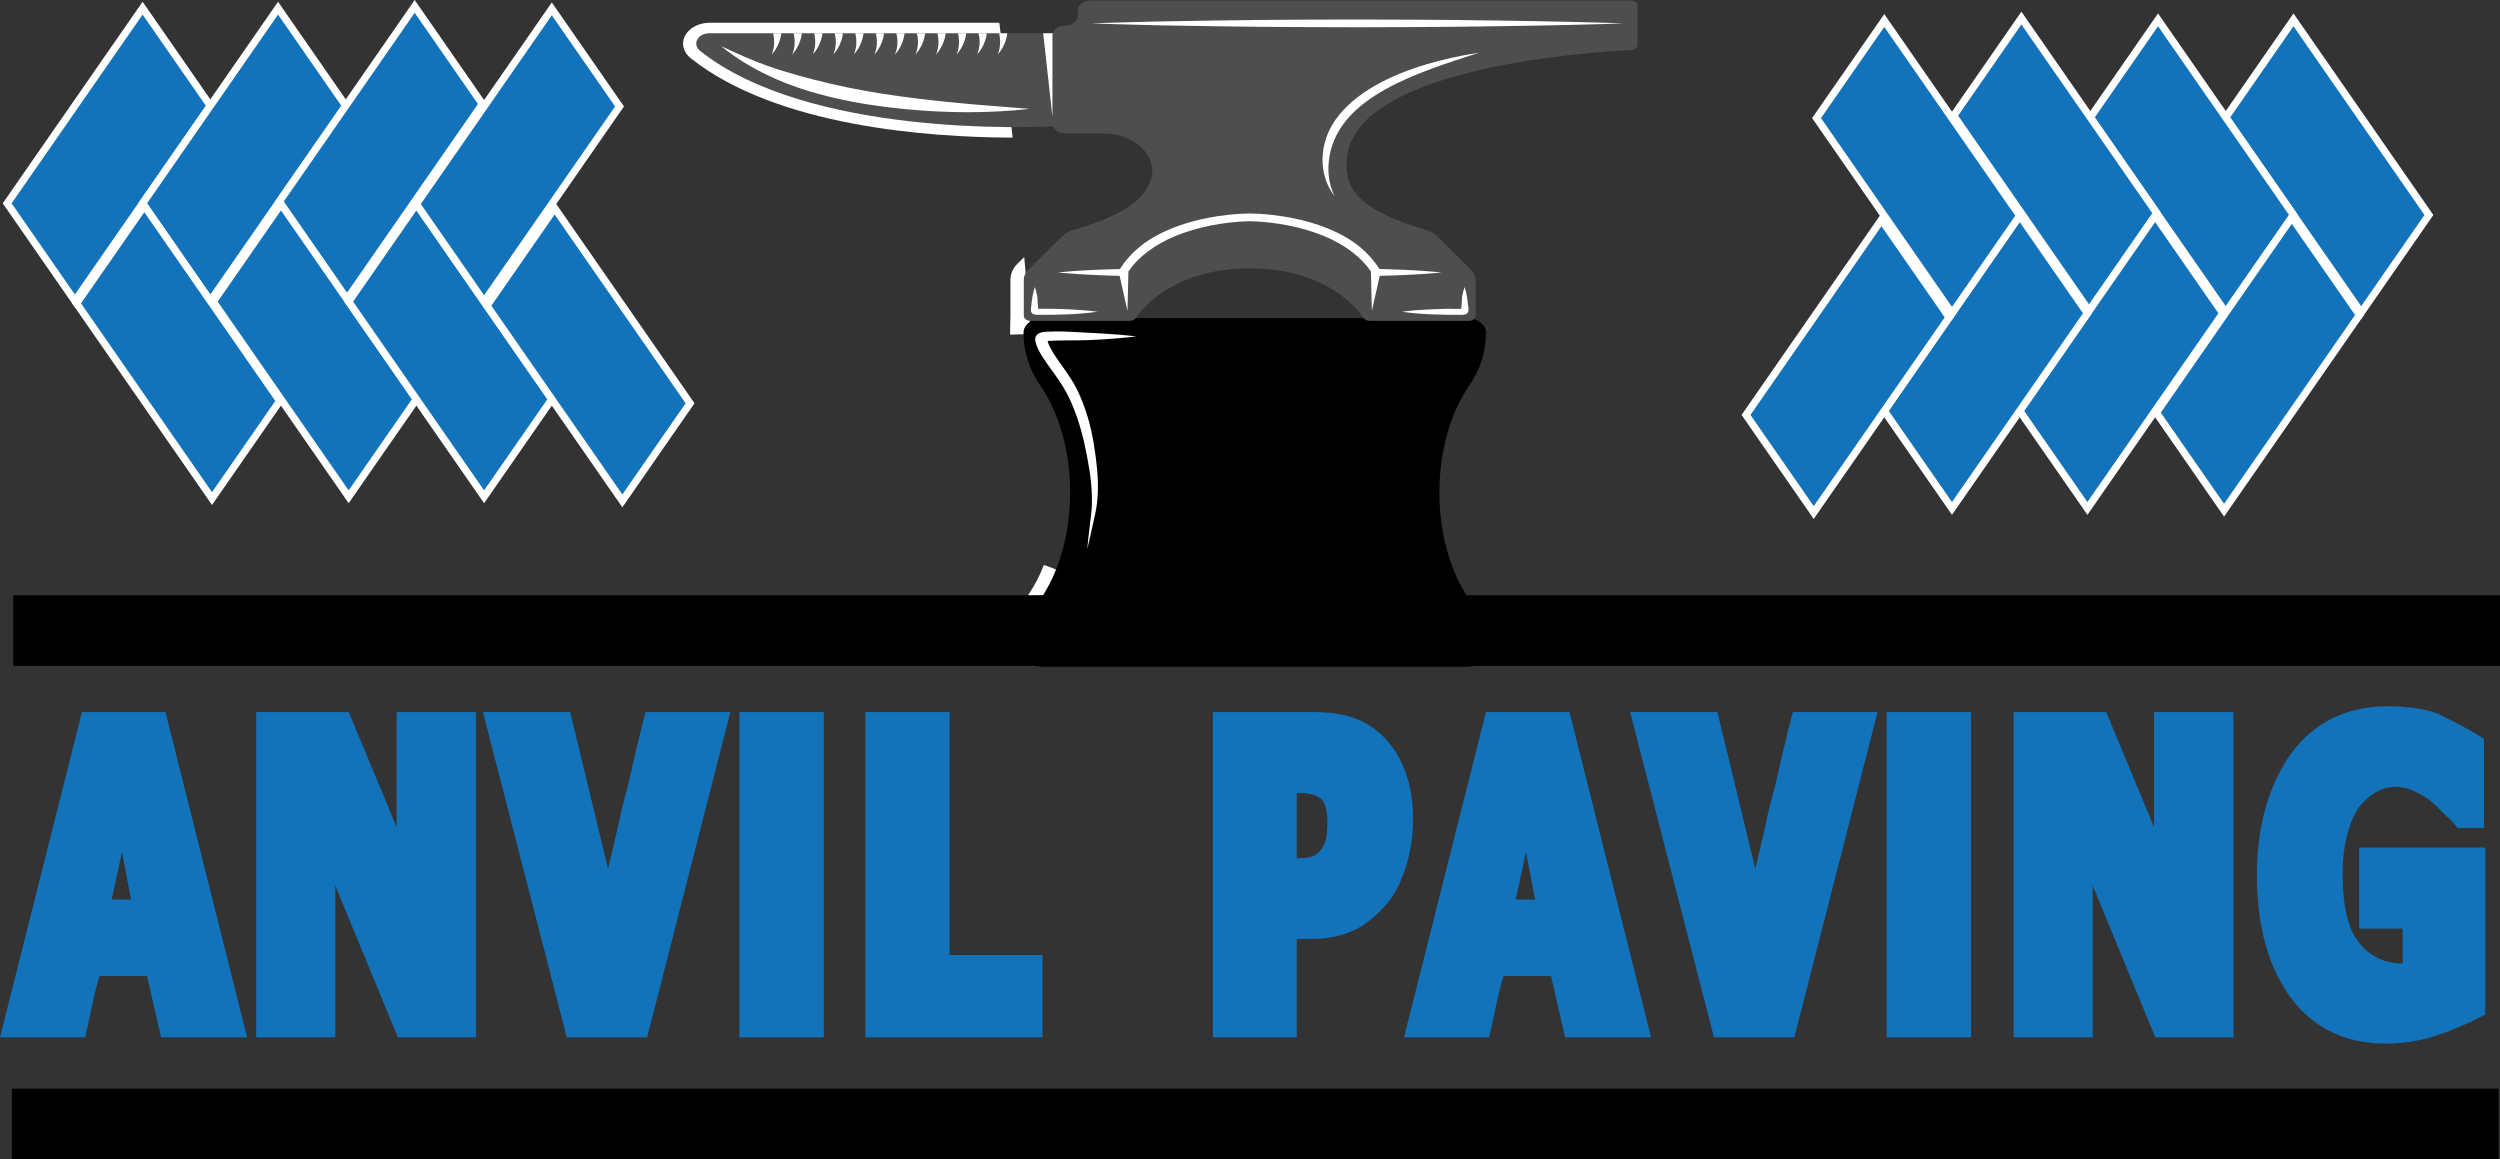 <?xml version="1.0" encoding="UTF-8"?> <!-- Generator: Adobe Illustrator 16.0.0, SVG Export Plug-In . SVG Version: 6.00 Build 0) --> <svg xmlns="http://www.w3.org/2000/svg" xmlns:xlink="http://www.w3.org/1999/xlink" version="1.1" id="Layer_1" x="0px" y="0px" width="341.945px" height="158.577px" viewBox="0 0 341.945 158.577" xml:space="preserve"><rect x="0" y="0" width="341.945" height="158.577" fill="#333333" stroke="none"/> <g> <rect x="1.623" y="148.907" width="340.145" height="9.67"></rect> <path fill="#FFFFFF" d="M209.197,7.717c-0.816-1.356-1.633-2.713-2.681-4.455c1.431-0.252,2.352-0.415,3.74-0.658 c-0.116,1.833-0.211,3.33-0.306,4.829C209.7,7.526,209.448,7.623,209.197,7.717"></path> </g> <g> <path fill="#1272BA" d="M0,141.884l11.21-44.486h11.423l11.167,44.486H22.035l-1.925-8.383h-6.503 c-0.856,2.754-1.284,5.629-1.968,8.383H0z M17.927,123.037l-1.241-6.487l-1.412,6.487H17.927z"></path> <path fill="#1272BA" d="M65.115,141.884H54.418l-8.557-20.744v20.744H35.037V97.397h12.665l6.546,15.726V97.397h10.867V141.884z"></path> <path fill="#1272BA" d="M99.895,97.397l-11.381,44.486H77.518L66.051,97.397h11.938l5.177,21.417 c0.514-2.021,0.941-4.039,1.455-6.181c0.342-1.774,0.813-3.549,1.284-5.262c0.685-3.06,1.626-7.099,2.396-9.975H99.895z"></path> <path fill="#1272BA" d="M112.683,141.884h-11.552V97.397h11.552V141.884z"></path> <path fill="#1272BA" d="M142.587,141.884h-24.217V97.397h11.509v33.227h12.708V141.884z"></path> <path fill="#1272BA" d="M190.201,122.976c-1.155,1.469-2.566,2.937-4.449,3.978c-1.755,0.917-3.637,1.468-6.247,1.468h-2.14v13.462 h-11.466V97.397h13.776c4.107,0,6.889,0.918,9.242,3.06c2.695,2.508,4.364,6.424,4.364,11.626 C193.282,116.183,192.083,120.283,190.201,122.976z M180.532,109.146c-0.6-0.368-1.07-0.55-1.455-0.55l-0.385-0.062 c-0.086-0.062-0.172-0.062-0.3-0.062h-1.027v8.934c0.856-0.062,1.498-0.062,2.055-0.245c0.342-0.062,0.898-0.429,1.24-0.918 c0.3-0.367,0.557-0.856,0.685-1.407c0.128-0.551,0.214-1.347,0.214-2.51C181.558,110.615,181.087,109.453,180.532,109.146z"></path> <path fill="#1272BA" d="M192.037,141.884l11.21-44.486h11.424l11.167,44.486h-11.766l-1.926-8.383h-6.503 c-0.855,2.754-1.284,5.629-1.969,8.383H192.037z M209.964,123.037l-1.241-6.487l-1.411,6.487H209.964z"></path> <path fill="#1272BA" d="M256.809,97.397l-11.381,44.486h-10.996l-11.466-44.486h11.937l5.178,21.417 c0.513-2.021,0.94-4.039,1.454-6.181c0.343-1.774,0.813-3.549,1.284-5.262c0.685-3.06,1.625-7.099,2.396-9.975H256.809z"></path> <path fill="#1272BA" d="M269.597,141.884h-11.552V97.397h11.552V141.884z"></path> <path fill="#1272BA" d="M305.493,141.884h-10.696l-8.558-20.744v20.744h-10.824V97.397h12.664l6.546,15.726V97.397h10.868V141.884z "></path> <path fill="#1272BA" d="M339.93,138.762c-2.183,1.164-4.45,2.142-6.675,2.877c-2.182,0.733-4.621,1.101-6.889,1.101 c-5.477,0-9.798-2.019-12.921-6.12c-3.166-4.222-4.749-9.852-4.749-17.011c0-6.67,1.668-12.361,4.706-16.583 c3.123-4.222,7.573-6.425,13.221-6.425c2.695,0,5.135,0.367,6.889,1.041c1.54,0.795,4.235,2.081,6.247,3.426v12.177h-3.638 c-0.47-0.735-1.24-1.407-1.882-1.957c-0.728-0.796-1.369-1.409-1.755-1.714c-1.411-1.04-3.123-1.958-4.792-1.958 c-1.882,0-3.68,1.04-5.049,2.814c-1.24,1.775-2.225,5.019-2.225,8.996c0,4.467,0.728,7.648,2.183,9.423 c1.54,1.958,3.551,2.938,6.032,2.938v-4.774h-5.947v-11.076h17.243V138.762z"></path> </g> <polygon fill="#1272BA" points="10.243,41.161 0.981,27.812 19.505,1.119 28.768,14.466 "></polygon> <polygon fill="none" stroke="#FFFFFF" stroke-miterlimit="10" points="10.243,41.161 0.981,27.812 19.505,1.119 28.768,14.466 "></polygon> <polygon fill="#1272BA" points="28.768,41.161 19.506,27.812 38.03,1.119 47.292,14.466 "></polygon> <polygon fill="none" stroke="#FFFFFF" stroke-miterlimit="10" points="28.768,41.161 19.506,27.812 38.03,1.119 47.292,14.466 "></polygon> <polygon fill="#1272BA" points="47.458,40.922 38.195,27.577 56.719,0.877 65.981,14.228 "></polygon> <polygon fill="none" stroke="#FFFFFF" stroke-miterlimit="10" points="47.458,40.922 38.195,27.577 56.719,0.877 65.981,14.228 "></polygon> <polygon fill="#1272BA" points="10.475,41.493 19.737,28.15 38.261,54.842 28.999,68.193 "></polygon> <polygon fill="none" stroke="#FFFFFF" stroke-miterlimit="10" points="10.475,41.493 19.737,28.15 38.261,54.842 28.999,68.193 "></polygon> <polygon fill="#1272BA" points="29.165,41.257 38.427,27.907 56.951,54.607 47.688,67.95 "></polygon> <polygon fill="none" stroke="#FFFFFF" stroke-miterlimit="10" points="29.165,41.257 38.427,27.907 56.951,54.607 47.688,67.95 "></polygon> <polygon fill="#1272BA" points="47.688,41.257 56.952,27.907 75.475,54.607 66.213,67.95 "></polygon> <polygon fill="none" stroke="#FFFFFF" stroke-miterlimit="10" points="47.688,41.257 56.952,27.907 75.475,54.607 66.213,67.95 "></polygon> <polygon fill="#1272BA" points="66.213,41.257 56.951,27.907 75.475,1.212 84.737,14.558 "></polygon> <polygon fill="none" stroke="#FFFFFF" stroke-miterlimit="10" points="66.213,41.257 56.951,27.907 75.475,1.212 84.737,14.558 "></polygon> <polygon fill="#1272BA" points="66.599,41.814 75.861,28.464 94.385,55.161 85.124,68.509 "></polygon> <polygon fill="none" stroke="#FFFFFF" stroke-miterlimit="10" points="66.599,41.814 75.861,28.464 94.385,55.161 85.124,68.509 "></polygon> <polygon fill="#1272BA" points="322.958,42.754 332.221,29.405 313.697,2.712 304.434,16.059 "></polygon> <polygon fill="none" stroke="#FFFFFF" stroke-miterlimit="10" points="322.958,42.754 332.221,29.405 313.697,2.712 304.434,16.059 "></polygon> <polygon fill="#1272BA" points="304.434,42.754 313.696,29.405 295.172,2.712 285.911,16.059 "></polygon> <polygon fill="none" stroke="#FFFFFF" stroke-miterlimit="10" points="304.434,42.754 313.696,29.405 295.172,2.712 285.911,16.059 "></polygon> <polygon fill="#1272BA" points="285.745,42.516 295.006,29.17 276.482,2.471 267.22,15.821 "></polygon> <polygon fill="none" stroke="#FFFFFF" stroke-miterlimit="10" points="285.745,42.516 295.006,29.17 276.482,2.471 267.22,15.821 "></polygon> <polygon fill="#1272BA" points="322.727,43.086 313.465,29.743 294.941,56.437 304.204,69.786 "></polygon> <polygon fill="none" stroke="#FFFFFF" stroke-miterlimit="10" points="322.727,43.086 313.465,29.743 294.941,56.437 304.204,69.786 "></polygon> <polygon fill="#1272BA" points="304.037,42.851 294.775,29.501 276.25,56.2 285.513,69.543 "></polygon> <polygon fill="none" stroke="#FFFFFF" stroke-miterlimit="10" points="304.037,42.851 294.775,29.501 276.25,56.2 285.513,69.543 "></polygon> <polygon fill="#1272BA" points="285.513,42.851 276.25,29.501 257.727,56.2 266.988,69.543 "></polygon> <polygon fill="none" stroke="#FFFFFF" stroke-miterlimit="10" points="285.513,42.851 276.25,29.501 257.727,56.2 266.988,69.543 "></polygon> <polygon fill="#1272BA" points="266.989,42.851 276.25,29.501 257.727,2.806 248.464,16.151 "></polygon> <polygon fill="none" stroke="#FFFFFF" stroke-miterlimit="10" points="266.989,42.851 276.25,29.501 257.727,2.806 248.464,16.151 "></polygon> <polygon fill="#1272BA" points="266.603,43.407 257.341,30.058 238.817,56.754 248.079,70.103 "></polygon> <polygon fill="none" stroke="#FFFFFF" stroke-miterlimit="10" points="266.603,43.407 257.341,30.058 238.817,56.754 248.079,70.103 "></polygon> <g> <g> <g> <g> <path fill="#FFFFFF" d="M138.349,17.372c-0.077-0.747-0.153-1.489-0.242-2.236c-0.014-0.16-0.041-0.311-0.05-0.473 c-0.294-2.714-0.613-5.435-0.948-8.102c0,0,0,0,0-0.007c-0.077-0.671-0.166-1.352-0.244-2.011 c-0.064-0.479-0.127-0.957-0.178-1.43H97.063c-1.471,0-2.774,0.69-3.355,1.751c-0.573,1.057-0.263,2.289,0.77,3.107 c11.756,9.33,32.459,10.82,44.026,10.854C138.451,18.343,138.403,17.851,138.349,17.372z"></path> <path fill="#FFFFFF" d="M145.926,79.015c-0.282-0.432-0.809-0.79-1.486-1.111c-0.488-0.229-1.049-0.429-1.664-0.624 c-0.575,1.486-1.277,2.844-2.098,4.033c-0.882,1.269-1.532,2.627-1.96,4.046c0.656-0.057,1.333-0.15,1.999-0.279 C144.604,84.379,148.277,82.619,145.926,79.015z"></path> <path fill="#FFFFFF" d="M140.959,45.309c-0.025-0.32-0.062-0.738-0.103-1.276v-0.008c-0.01-0.05-0.01-0.093-0.01-0.142v-0.01 c-0.041-0.431-0.081-0.92-0.129-1.471c-0.116-1.347-0.255-3.036-0.438-5.005c-0.01-0.01-0.01-0.01,0-0.01 c-0.046-0.71-0.114-1.448-0.188-2.224l-0.912,0.896c-0.627,0.628-0.971,1.41-0.971,2.201v4.911c0,0.365-0.054,1.872-0.054,2.361 c0,0.082,0,0.158,0.014,0.238c1.165-0.038,2.111-0.068,2.817-0.086C140.986,45.58,140.971,45.461,140.959,45.309z"></path> </g> <path d="M196.875,67.359c0-5.781,1.57-10.986,4.086-14.631c1.523-2.214,2.291-4.688,2.291-7.204c0-1.108-1.154-2.006-2.574-2.006 h-58.107c-1.42,0-2.575,0.897-2.575,2.006c0,2.517,0.77,4.99,2.294,7.204c2.514,3.645,4.084,8.851,4.084,14.631 c0,5.775-1.571,10.978-4.084,14.628c-1.524,2.215-2.294,4.687-2.294,7.204l0,0c0,1.108,1.155,2.009,2.575,2.009h58.107 c1.42,0,2.574-0.9,2.574-2.009l0,0c0-2.517-0.768-4.989-2.291-7.204C198.446,78.337,196.875,73.134,196.875,67.359z"></path> <path fill="#FFFFFF" d="M153.199,45.785c-0.703-0.058-1.554-0.119-2.537-0.177c-0.97-0.05-2.069-0.109-3.266-0.175 c-1.198-0.066-2.514-0.144-3.971-0.07l-0.542,0.03c-0.116,0.01-0.25,0.021-0.428,0.063c-0.165,0.041-0.43,0.14-0.619,0.337 c-0.193,0.2-0.234,0.406-0.242,0.543c-0.006,0.071,0,0.14,0.006,0.21l0.019,0.132c0.033,0.163,0.08,0.322,0.132,0.477 c0.209,0.619,0.534,1.18,0.888,1.728c0.706,1.088,1.511,2.118,2.23,3.191c0.356,0.533,0.705,1.081,0.997,1.626 c0.3,0.563,0.571,1.136,0.814,1.722c0.983,2.336,1.593,4.776,2.018,7.092c0.204,1.152,0.414,2.278,0.522,3.333 c0.103,1.063,0.142,2.073,0.128,3.005c-0.004,0.93-0.151,1.785-0.234,2.545c-0.085,0.763-0.162,1.424-0.23,1.975 c-0.108,1.093-0.176,1.718-0.176,1.718s0.147-0.62,0.404-1.699c0.12-0.541,0.267-1.202,0.432-1.955 c0.157-0.751,0.391-1.6,0.492-2.555c0.116-0.945,0.164-1.98,0.122-3.071c-0.037-1.093-0.143-2.232-0.302-3.409 c-0.302-2.354-0.792-4.878-1.761-7.328c-0.232-0.614-0.499-1.22-0.793-1.819c-0.31-0.614-0.652-1.189-1.025-1.75 c-0.737-1.116-1.54-2.169-2.192-3.184c-0.313-0.507-0.588-1.009-0.743-1.489c-0.025-0.063-0.037-0.124-0.054-0.188l0.265-0.021 c1.298-0.071,2.595-0.058,3.8-0.071c1.217,0,2.341-0.069,3.313-0.122c0.979-0.061,1.831-0.119,2.533-0.186 c1.404-0.119,2.209-0.23,2.209-0.23S154.604,45.905,153.199,45.785z"></path> <g> <path fill="#4E4E4E" d="M223.088,0.064h-73.941c-0.95,0-1.73,0.611-1.73,1.354v0.733c0,0.753-0.778,1.352-1.731,1.352 c-0.37,0-0.708,0.094-0.993,0.243c-0.048,0.029-0.103,0.06-0.149,0.096c-0.05,0.036-0.099,0.075-0.147,0.115 c-0.047,0.042-0.093,0.086-0.13,0.127c-0.039,0.042-0.068,0.085-0.108,0.133c-0.021,0.035-0.048,0.08-0.067,0.117 c-0.025,0.035-0.039,0.062-0.045,0.099c-0.021,0.03-0.033,0.061-0.041,0.088c0,0.008-0.006,0.019,0,0.027H144H97.045 c-1.619,0-2.413,1.516-1.281,2.418c14.819,11.775,45.508,10.451,48.277,10.307c0.232,0.572,0.914,0.978,1.722,0.978h5.11 c0.411,0,0.809,0.026,1.219,0.086l0.095,0.012c3.564,0.53,6.035,3.261,5.286,6.038c-0.846,3.11-4.197,5.162-10.926,7.163 c-0.462,0.137-0.869,0.373-1.18,0.675l-4.758,4.723c-0.37,0.378-0.577,0.837-0.577,1.314v4.913c0,0.391,0.406,0.71,0.9,0.71 h13.608c0.342,0,0.642-0.137,0.801-0.373c0.997-1.466,5.325-6.808,15.587-6.808c10.275,0,14.601,5.342,15.598,6.808 c0.156,0.236,0.461,0.373,0.801,0.373h13.596c0.502,0,0.91-0.319,0.91-0.71v-4.913c0-0.477-0.209-0.936-0.578-1.314l-4.76-4.723 c-0.307-0.307-0.713-0.538-1.178-0.675c-8.939-2.666-11.926-5.403-10.973-10.623c2.164-11.805,33.248-13.819,38.795-14.089 c0.48-0.02,0.85-0.331,0.85-0.704V0.767C223.989,0.377,223.588,0.064,223.088,0.064z"></path> <g> <path fill="#FFFFFF" d="M113.621,11.454c-2.96-0.698-5.866-1.463-8.691-2.462c-2.202-0.772-4.214-1.73-6.296-2.674 c1.979,1.604,4.148,2.923,6.582,4.076c5.524,2.618,12.232,3.919,18.581,4.53c5.655,0.548,11.393,0.591,17.034-0.033 c-2.792-0.246-5.593-0.419-8.388-0.677C126.125,13.631,119.731,12.889,113.621,11.454z"></path> <path fill="#FFFFFF" d="M182.648,16.408c-2.181,3.112-2.458,7.316-0.12,10.422c-0.854-1.799-1.004-3.67-0.66-5.568 c1.475-8.065,11.977-11.334,20.459-14.06c-2.426,0.362-4.814,0.885-7.125,1.566C190.213,10.237,185.27,12.669,182.648,16.408z"></path> <path fill="#FFFFFF" d="M218.958,3.098c-1.99-0.044-4.836-0.144-8.246-0.193c-3.414-0.049-7.395-0.132-11.658-0.171 c-4.268-0.042-8.816-0.055-13.369-0.066c-4.547,0.011-9.1,0.016-13.366,0.062c-4.265,0.029-8.245,0.123-11.662,0.17 c-3.408,0.043-6.252,0.153-8.245,0.194c-1.991,0.068-3.129,0.104-3.129,0.104s1.138,0.036,3.129,0.105 c1.993,0.042,4.837,0.151,8.245,0.195c3.417,0.047,7.397,0.14,11.662,0.17c4.267,0.044,8.819,0.051,13.366,0.061 c4.553-0.01,9.102-0.022,13.369-0.066c4.264-0.039,8.244-0.121,11.658-0.17c3.41-0.049,6.256-0.148,8.246-0.193 c1.988-0.066,3.133-0.102,3.133-0.102S220.946,3.162,218.958,3.098z"></path> <path fill="#FFFFFF" d="M197.159,37.265c0,0-0.928-0.102-2.547-0.218c-0.813-0.053-1.797-0.111-2.924-0.155 c-0.57-0.02-1.172-0.041-1.803-0.063c-0.318-0.008-0.643-0.015-0.975-0.025h-0.123l-0.027-0.005 c-0.021-0.008-0.039-0.013-0.057-0.023c-0.041-0.025-0.068-0.042-0.102-0.099c-0.623-0.984-1.535-2.034-2.684-2.97 c-1.156-0.938-2.59-1.75-4.182-2.415c-1.595-0.657-3.346-1.159-5.168-1.507c-1.825-0.345-3.69-0.561-5.641-0.585 c-1.94,0.025-3.806,0.241-5.634,0.585c-1.819,0.348-3.57,0.85-5.166,1.507c-1.591,0.665-3.024,1.476-4.184,2.415 c-0.574,0.475-1.093,0.961-1.534,1.469c-0.236,0.241-0.43,0.517-0.639,0.766c-0.184,0.257-0.333,0.487-0.513,0.746 c-0.025,0.041-0.06,0.066-0.097,0.089c-0.05,0.018-0.025,0.028-0.211,0.028c-0.329,0.01-0.654,0.017-0.973,0.025 c-0.633,0.023-1.234,0.043-1.795,0.063c-1.132,0.043-2.117,0.102-2.928,0.155c-1.623,0.117-2.548,0.218-2.548,0.218 s0.925,0.096,2.548,0.213c0.811,0.053,1.796,0.111,2.928,0.154c0.561,0.021,1.163,0.043,1.795,0.066 c0.319,0.005,0.645,0.015,0.973,0.023c0.046,0.005,0.114,0.005,0.192,0l1.076,4.809l0.127-5.4 c0.161-0.213,0.345-0.472,0.528-0.703c0.195-0.213,0.362-0.444,0.592-0.665c0.42-0.451,0.913-0.885,1.455-1.301 c1.087-0.827,2.388-1.583,3.872-2.189c1.48-0.604,3.115-1.093,4.837-1.433c1.714-0.335,3.539-0.55,5.304-0.584 c1.757,0.034,3.588,0.249,5.301,0.584c1.721,0.339,3.355,0.829,4.838,1.433c1.484,0.606,2.784,1.362,3.871,2.189 c1.086,0.837,1.93,1.73,2.572,2.668l0.127,5.4l1.08-4.809c0.02,0,0.043,0.005,0.061,0.005l0.127-0.005 c0.332-0.008,0.656-0.018,0.975-0.023c0.631-0.022,1.232-0.045,1.803-0.066c1.127-0.043,2.111-0.101,2.924-0.154 C196.231,37.361,197.159,37.265,197.159,37.265z"></path> <path fill="#FFFFFF" d="M200.315,39.259c-0.15,0.434-0.258,0.882-0.334,1.337c-0.027,0.165-0.049,1.169-0.113,1.642 c-0.607,0.035-1.25-0.01-1.854-0.005c-0.873,0.018-1.744,0.048-2.617,0.094c-1.213,0.058-2.436,0.145-3.633,0.315 c2.586,0.37,5.27,0.428,7.889,0.42c0.387,0,0.803,0.038,1.057-0.241c0.268-0.3,0.109-0.809,0.078-1.139 C200.713,40.862,200.594,40.045,200.315,39.259z"></path> <path fill="#FFFFFF" d="M143.697,42.232c-0.549-0.008-1.14,0.035-1.695,0.005c-0.066-0.473-0.089-1.477-0.116-1.642 c-0.081-0.455-0.182-0.903-0.336-1.337c-0.285,0.819-0.41,1.674-0.484,2.521c-0.025,0.325-0.18,0.83,0.145,1.101 c0.265,0.218,0.648,0.18,0.999,0.18c2.625,0.008,5.311-0.051,7.892-0.42c-1.197-0.17-2.418-0.257-3.635-0.315 C145.544,42.277,144.622,42.244,143.697,42.232z"></path> <path fill="#FFFFFF" d="M137.064,6.627c0.155-0.26,0.319-0.584,0.443-0.938c0.127-0.357,0.224-0.745,0.274-1.142h-1.132 c0.008,0.005,0.008,0.012,0.008,0.018c0.078,0.353,0.139,0.707,0.139,1.052c0.016,0.336-0.023,0.661-0.067,0.931 c-0.046,0.276-0.118,0.505-0.182,0.661c-0.041,0.122-0.075,0.202-0.081,0.229c0.029-0.028,0.087-0.103,0.172-0.198 C136.76,7.103,136.913,6.891,137.064,6.627z"></path> <path fill="#FFFFFF" d="M134.255,6.627c0.155-0.26,0.325-0.584,0.439-0.938c0.141-0.357,0.227-0.745,0.287-1.142h-1.142 c0.009,0.005,0.009,0.012,0.009,0.018c0.076,0.353,0.14,0.707,0.14,1.052c0.013,0.336-0.018,0.661-0.072,0.931 c-0.046,0.276-0.114,0.505-0.176,0.661c-0.043,0.122-0.078,0.202-0.083,0.229c0.029-0.028,0.083-0.103,0.168-0.198 C133.947,7.103,134.104,6.891,134.255,6.627z"></path> <path fill="#FFFFFF" d="M131.445,6.627c0.153-0.26,0.321-0.584,0.437-0.938c0.144-0.357,0.227-0.745,0.287-1.142h-1.14 c0.008,0.005,0.008,0.012,0.008,0.018c0.077,0.353,0.139,0.707,0.139,1.052c0.016,0.336-0.016,0.661-0.07,0.931 c-0.046,0.276-0.118,0.505-0.178,0.661c-0.042,0.122-0.076,0.202-0.082,0.229c0.025-0.028,0.082-0.103,0.168-0.198 C131.138,7.103,131.291,6.891,131.445,6.627z"></path> <path fill="#FFFFFF" d="M128.632,6.627c0.163-0.26,0.325-0.584,0.441-0.938c0.139-0.357,0.224-0.745,0.284-1.142h-1.138 c0.006,0.005,0.006,0.012,0.006,0.018c0.079,0.353,0.139,0.707,0.139,1.052c0.021,0.336-0.017,0.661-0.069,0.931 c-0.044,0.276-0.116,0.505-0.176,0.661c-0.062,0.157-0.097,0.249-0.097,0.249s0.073-0.08,0.182-0.217 C128.326,7.103,128.481,6.891,128.632,6.627z"></path> <path fill="#FFFFFF" d="M125.822,6.627c0.161-0.26,0.323-0.584,0.447-0.938c0.133-0.357,0.219-0.745,0.278-1.142h-1.142 c0.008,0.005,0.008,0.012,0.008,0.018c0.083,0.353,0.14,0.707,0.14,1.052c0.023,0.336-0.018,0.661-0.068,0.931 c-0.048,0.276-0.116,0.505-0.176,0.661c-0.058,0.157-0.091,0.249-0.091,0.249s0.064-0.08,0.176-0.217 C125.517,7.103,125.671,6.891,125.822,6.627z"></path> <path fill="#FFFFFF" d="M123.022,6.627c0.155-0.26,0.315-0.584,0.436-0.938c0.134-0.357,0.221-0.745,0.279-1.142h-1.142 c0.012,0.005,0.012,0.012,0.012,0.018c0.083,0.353,0.137,0.707,0.145,1.052c0.017,0.336-0.025,0.661-0.068,0.931 c-0.056,0.276-0.12,0.505-0.191,0.661c-0.048,0.157-0.091,0.249-0.091,0.249s0.072-0.08,0.188-0.217 C122.713,7.103,122.86,6.891,123.022,6.627z"></path> <path fill="#FFFFFF" d="M120.208,6.627c0.153-0.26,0.315-0.584,0.443-0.938c0.126-0.357,0.211-0.745,0.275-1.142h-1.14 c0.006,0.005,0.006,0.012,0.006,0.018c0.085,0.353,0.143,0.707,0.147,1.052c0.016,0.336-0.02,0.661-0.068,0.931 c-0.054,0.276-0.114,0.505-0.186,0.661c-0.037,0.122-0.068,0.202-0.076,0.229c0.029-0.028,0.085-0.103,0.168-0.198 C119.902,7.103,120.057,6.891,120.208,6.627z"></path> <path fill="#FFFFFF" d="M117.4,6.627c0.157-0.26,0.313-0.584,0.436-0.938c0.133-0.357,0.224-0.745,0.278-1.142h-1.126 c0.004,0.005,0.004,0.012,0.004,0.018c0.078,0.353,0.137,0.707,0.137,1.052c0.018,0.336-0.025,0.661-0.071,0.931 c-0.044,0.276-0.114,0.505-0.182,0.661c-0.039,0.122-0.071,0.202-0.077,0.229c0.033-0.028,0.087-0.103,0.168-0.198 C117.088,7.103,117.245,6.891,117.4,6.627z"></path> <path fill="#FFFFFF" d="M114.587,6.627c0.153-0.26,0.323-0.584,0.441-0.938c0.139-0.357,0.223-0.745,0.277-1.142h-1.134 c0.005,0.005,0.005,0.012,0.005,0.018c0.078,0.353,0.144,0.707,0.144,1.052c0.013,0.336-0.014,0.661-0.072,0.931 c-0.046,0.276-0.112,0.505-0.178,0.661c-0.045,0.122-0.076,0.202-0.085,0.229c0.033-0.028,0.085-0.103,0.172-0.198 C114.279,7.103,114.436,6.891,114.587,6.627z"></path> <path fill="#FFFFFF" d="M111.779,6.627c0.155-0.26,0.321-0.584,0.437-0.938c0.142-0.357,0.225-0.745,0.287-1.142h-1.138 c0.004,0.005,0.004,0.012,0.004,0.018c0.077,0.353,0.137,0.707,0.137,1.052c0.018,0.336-0.018,0.661-0.068,0.931 c-0.05,0.276-0.116,0.505-0.178,0.661c-0.044,0.122-0.078,0.202-0.085,0.229c0.035-0.028,0.085-0.103,0.17-0.198 C111.47,7.103,111.623,6.891,111.779,6.627z"></path> <path fill="#FFFFFF" d="M108.964,6.627c0.163-0.26,0.323-0.584,0.443-0.938c0.137-0.357,0.222-0.745,0.278-1.142h-1.138 c0.008,0.005,0.008,0.012,0.008,0.018c0.077,0.353,0.139,0.707,0.139,1.052c0.023,0.336-0.013,0.661-0.067,0.931 c-0.048,0.276-0.114,0.505-0.176,0.661c-0.066,0.157-0.091,0.249-0.091,0.249s0.067-0.08,0.176-0.217 C108.656,7.103,108.813,6.891,108.964,6.627z"></path> <path fill="#FFFFFF" d="M106.156,6.63c0.159-0.263,0.325-0.584,0.445-0.941c0.131-0.357,0.217-0.745,0.274-1.142h-1.136 c0.006,0.005,0.01,0.012,0.01,0.019c0.078,0.35,0.136,0.712,0.14,1.046c0.013,0.341-0.02,0.663-0.07,0.936 c-0.05,0.274-0.112,0.505-0.182,0.659c-0.058,0.16-0.089,0.252-0.089,0.252s0.066-0.082,0.178-0.218 C105.851,7.103,106.001,6.894,106.156,6.63z"></path> <path fill="#FFFFFF" d="M143.95,4.858c0-0.057,0.01-0.111,0.016-0.167c0.01-0.049,0.018-0.097,0.035-0.144h-1.312l1.261,11.437 V4.858z"></path> </g> </g> </g> </g> </g> <g> <path d="M160.165,81.411c-2.73,3.37-4.18,7.225-4.71,8.849c-0.02,0.08-0.05,0.145-0.08,0.21c-0.18,0.38-0.46,0.603-0.77,0.603 H1.805v-9.662H160.165z"></path> <path d="M341.945,81.411v9.662h-152.8c-0.31,0-0.58-0.223-0.76-0.603c-0.03-0.065-0.061-0.13-0.08-0.21 c-0.54-1.625-1.99-5.479-4.72-8.849H341.945z"></path> </g> </svg> 
